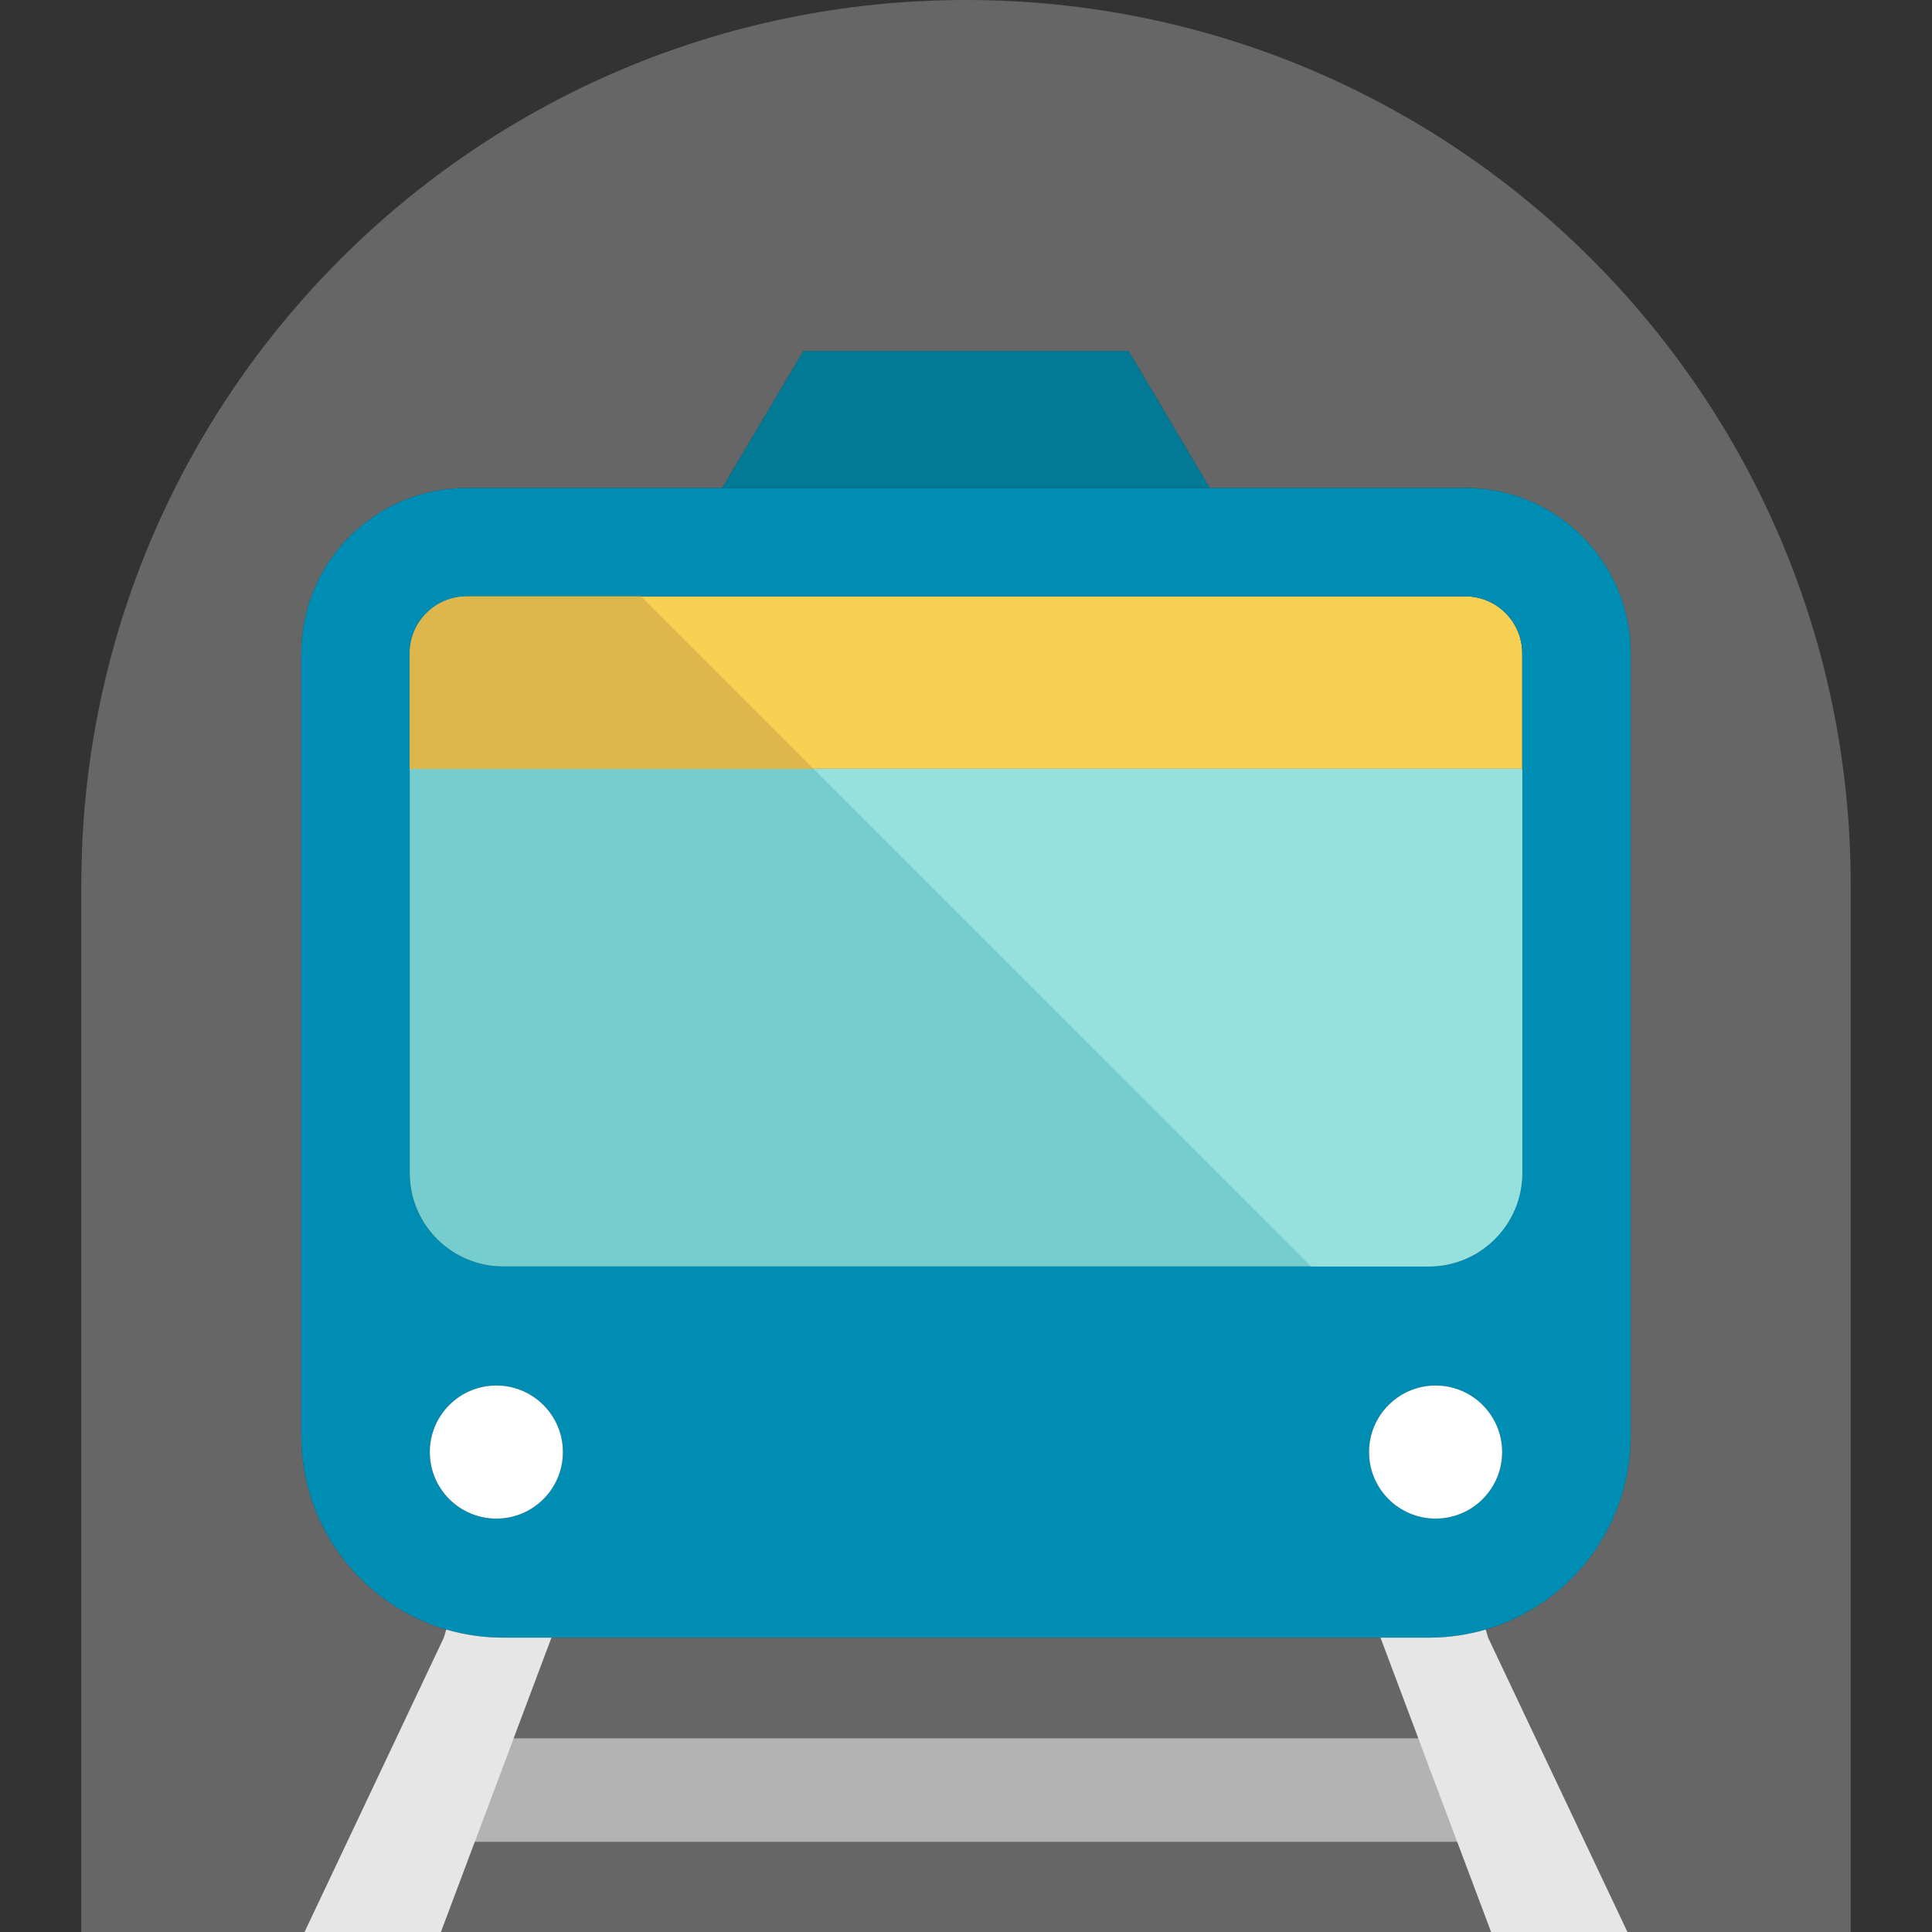 <?xml version="1.0" encoding="iso-8859-1"?>
<!-- Uploaded to: SVG Repo, www.svgrepo.com, Generator: SVG Repo Mixer Tools -->
<svg version="1.1" id="Layer_1" xmlns="http://www.w3.org/2000/svg" xmlns:xlink="http://www.w3.org/1999/xlink" 
	 viewBox="0 0 392 392" xml:space="preserve">
<rect x="0" y="0" width="392" height="392" fill="#333333" stroke="none"/>
<g>
	<path style="fill:#F7CF52;" d="M308.86,132.56V156H83.13v-23.44c0-6.37,5.19-11.56,11.56-11.56H297.3
		C303.68,121,308.86,126.19,308.86,132.56z"/>
	<path style="fill:#666666;" d="M375.5,179.5V392h-45.28l-28.27-59.72l-0.49-1.65c16.99-4.99,29.4-20.7,29.4-39.31V132.56
		c0-18.53-15.02-33.56-33.56-33.56h-51.85L229,71.22h-66L146.55,99H94.69c-18.53,0-33.56,15.03-33.56,33.56v158.76
		c0,18.61,12.41,34.32,29.4,39.31l-0.49,1.65L61.78,392H16.5V179.5c0-49.57,20.09-94.44,52.57-126.92C101.56,20.09,146.43,0,196,0
		C295.13,0,375.5,80.37,375.5,179.5z"/>
	<path style="fill:#008DB3;" d="M330.86,132.56v158.76c0,18.61-12.41,34.32-29.4,39.31c-3.66,1.07-7.54,1.65-11.56,1.65h-9.81H111.9
		h-9.81c-4.02,0-7.9-0.58-11.56-1.65c-16.99-4.99-29.4-20.7-29.4-39.31V132.56C61.13,114.03,76.16,99,94.69,99h51.86h98.9h51.85
		C315.84,99,330.86,114.03,330.86,132.56z M308.86,238v-82v-23.44c0-6.37-5.18-11.56-11.56-11.56H94.69
		c-6.37,0-11.56,5.19-11.56,11.56V156v82c0,10.46,8.51,18.96,18.96,18.96H289.9C300.36,256.96,308.86,248.46,308.86,238z
		 M304.78,294.62c0-7.45-6.04-13.5-13.5-13.5c-7.45,0-13.5,6.05-13.5,13.5c0,7.46,6.05,13.5,13.5,13.5
		C298.74,308.12,304.78,302.08,304.78,294.62z M114.21,294.62c0-7.45-6.04-13.5-13.5-13.5s-13.5,6.05-13.5,13.5
		c0,7.46,6.04,13.5,13.5,13.5S114.21,302.08,114.21,294.62z"/>
	<path style="fill:#76CDCE;" d="M308.86,156v82c0,10.46-8.5,18.96-18.96,18.96H102.09c-10.45,0-18.96-8.5-18.96-18.96v-82H308.86z"
		/>
	<path style="fill:#DDB74B;" d="M165.06,156H83.13v-23.44c0-6.37,5.19-11.56,11.56-11.56h35.37L165.06,156z"/>
	<polygon style="fill:#666666;" points="280.09,332.28 302.53,392 89.47,392 111.9,332.28 	"/>
	<path style="fill:#FFFFFF;" d="M291.28,281.12c7.46,0,13.5,6.05,13.5,13.5c0,7.46-6.04,13.5-13.5,13.5c-7.45,0-13.5-6.04-13.5-13.5
		C277.78,287.17,283.83,281.12,291.28,281.12z"/>
	<polygon style="fill:#027A96;" points="229,71.22 245.45,99 146.55,99 163,71.22 	"/>
	<path style="fill:#FFFFFF;" d="M100.71,281.12c7.46,0,13.5,6.05,13.5,13.5c0,7.46-6.04,13.5-13.5,13.5s-13.5-6.04-13.5-13.5
		C87.21,287.17,93.25,281.12,100.71,281.12z"/>
	<rect x="89.785" y="352.704" style="fill:#B3B3B3;" width="212.302" height="21"/>
	<path style="fill:#E6E6E6;" d="M301.95,332.28L330.22,392h-27.69l-22.44-59.72h9.81c4.02,0,7.9-0.58,11.56-1.65L301.95,332.28z"/>
	<path style="fill:#E6E6E6;" d="M111.9,332.28L89.47,392H61.78l28.26-59.72l0.49-1.65c3.66,1.07,7.54,1.65,11.56,1.65H111.9z"/>
	<path style="fill:#96E0DE;" d="M308.86,156v82c0,10.46-8.5,18.96-18.96,18.96h-23.87L165.06,156H308.86z"/>
</g>
</svg>
